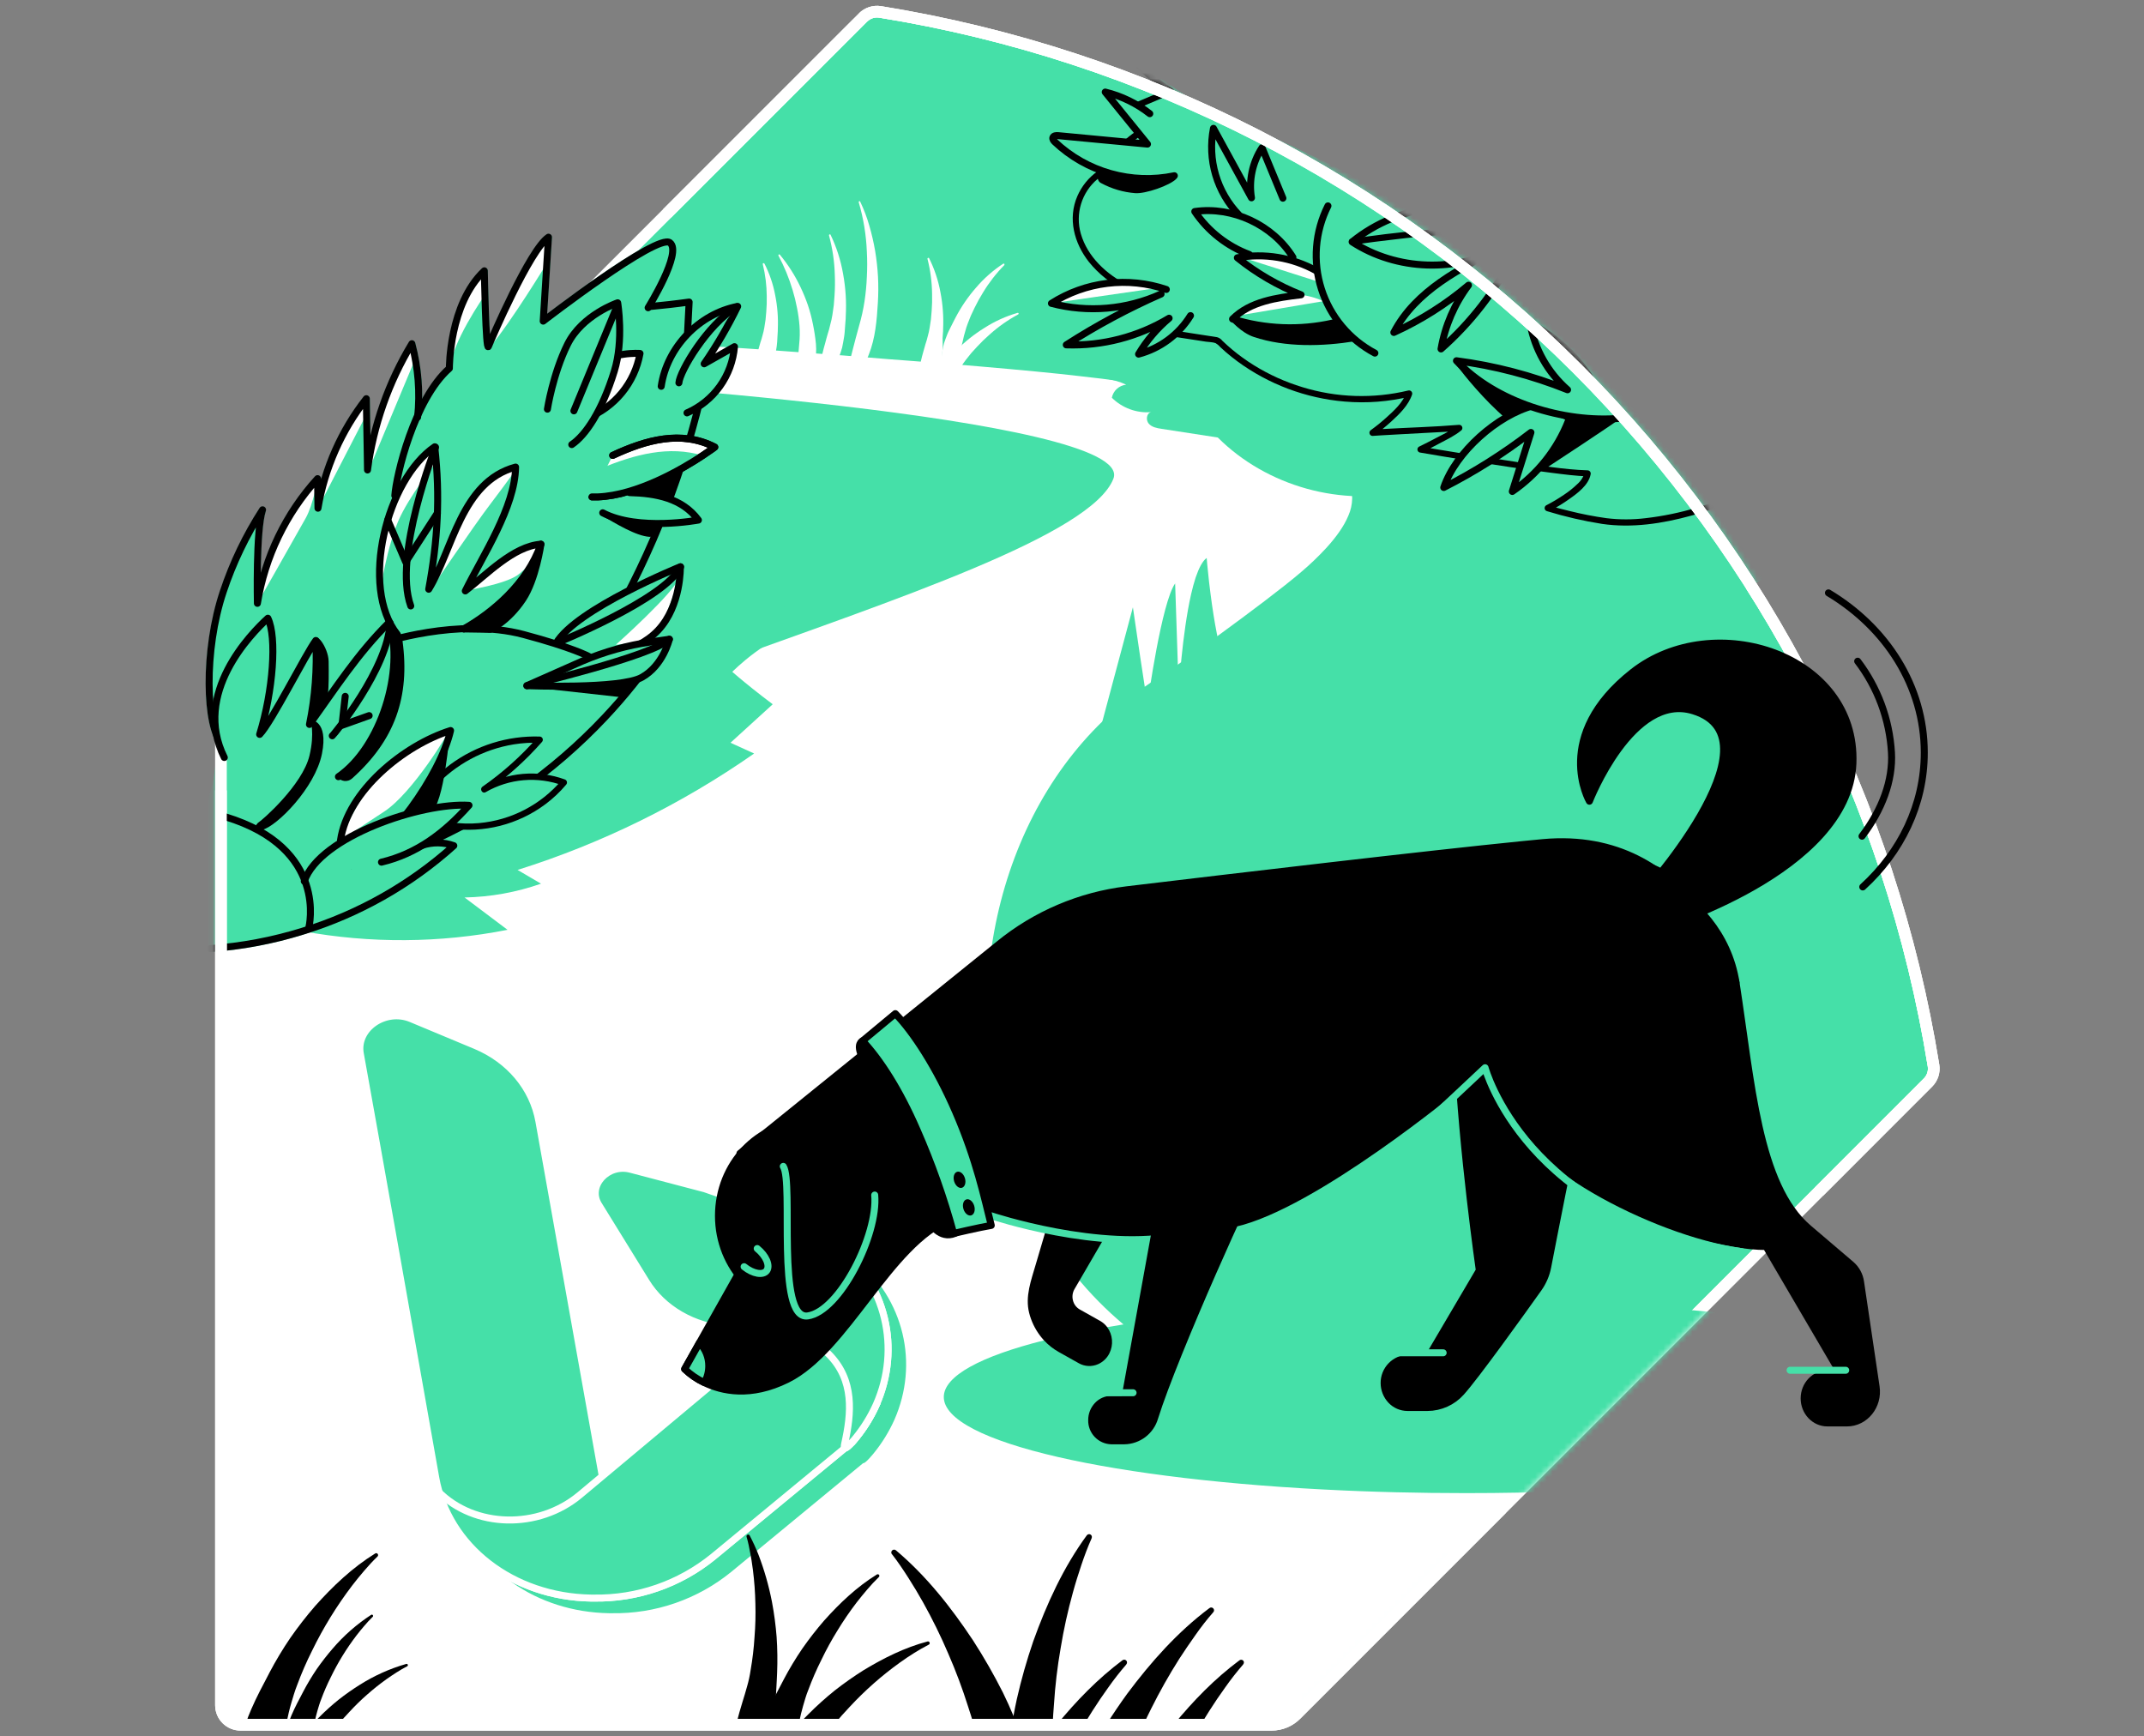 <svg width="368" height="298" viewBox="0 0 368 298" fill="none" xmlns="http://www.w3.org/2000/svg">
<rect x="0" y="0" width="368" height="298" fill="#808080" stroke="none"/>
<path d="M148.14 2.994L39.66 111.474C38.551 112.581 37.928 114.083 37.927 115.65V292.647C37.927 293.087 38.013 293.523 38.181 293.93C38.35 294.338 38.597 294.707 38.908 295.019C39.22 295.33 39.59 295.577 39.996 295.746C40.404 295.914 40.84 296 41.28 296H218.266C219.044 296 219.814 295.847 220.533 295.549C221.251 295.251 221.904 294.814 222.453 294.263L330.922 185.787C331.3 185.411 331.584 184.95 331.749 184.443C331.914 183.935 331.956 183.396 331.872 182.869C324.553 137.554 303.146 95.695 270.69 63.235C238.233 30.775 196.376 9.364 151.061 2.041C150.534 1.958 149.994 2.002 149.486 2.167C148.978 2.333 148.517 2.616 148.14 2.994Z" fill="#45E0A8" stroke="white" stroke-width="2" stroke-miterlimit="10"/>
<mask id="mask0" style="mask-type:alpha" maskUnits="userSpaceOnUse" x="28" y="1" width="305" height="296">
<path d="M148.14 2.994L90.5 32.5L37.927 84C36.819 85.107 30.001 113.433 30 115L37.927 129.5V292.647C37.927 293.087 38.013 293.523 38.181 293.93C38.35 294.338 38.597 294.707 38.908 295.019C39.22 295.33 39.59 295.577 39.996 295.746C40.404 295.914 40.84 296 41.28 296H218.266C219.044 296 219.814 295.847 220.533 295.549C221.251 295.251 221.904 294.814 222.453 294.263L330.922 185.787C331.3 185.411 331.584 184.95 331.749 184.443C331.914 183.935 331.956 183.396 331.872 182.869C324.553 137.554 303.146 95.695 270.69 63.235C238.233 30.775 196.376 9.364 151.061 2.041C150.534 1.958 149.994 2.002 149.486 2.167C148.978 2.333 148.517 2.616 148.14 2.994Z" fill="#FFB16E"/>
<path d="M37.927 84C36.819 85.107 30.001 113.433 30 115L37.927 129.5M37.927 84L37.927 129.5M37.927 84L90.5 32.5L148.14 2.994C148.517 2.616 148.978 2.333 149.486 2.167C149.994 2.002 150.534 1.958 151.061 2.041C196.376 9.364 238.233 30.775 270.69 63.235C303.146 95.695 324.553 137.554 331.872 182.869C331.956 183.396 331.914 183.935 331.749 184.443C331.584 184.95 331.3 185.411 330.922 185.787L222.453 294.263C221.904 294.814 221.251 295.251 220.533 295.549C219.814 295.847 219.044 296 218.266 296H41.28C40.84 296 40.404 295.914 39.996 295.746C39.59 295.577 39.22 295.33 38.908 295.019C38.597 294.707 38.35 294.338 38.181 293.93C38.013 293.523 37.927 293.087 37.927 292.647V129.5" stroke="white" stroke-width="2" stroke-miterlimit="10"/>
</mask>
<g mask="url(#mask0)">
<path d="M261.082 255.802L254.071 262.827L222.634 294.26C222.086 294.811 221.434 295.248 220.716 295.546C219.998 295.844 219.228 295.997 218.451 295.996H41.715C40.827 295.996 39.975 295.644 39.347 295.015C38.719 294.387 38.366 293.535 38.366 292.647V147.315C57.898 138.488 76.226 131.43 100.521 122.302C104.769 120.707 109.221 119.04 113.857 117.307C116.58 116.288 119.32 115.288 122.054 114.298C153.523 102.93 187.359 91.823 191.107 82.151C195.244 71.475 95.504 65.247 93.162 65.193C94.949 65.193 91.241 60.6 91.241 60.6L91.603 60.237L93.778 58.062C98.701 58.233 104.211 58.461 110.178 58.758C116.928 59.099 124.265 59.527 132.019 60.071C133.375 60.165 134.744 60.265 136.126 60.372L136.746 60.415L140.302 60.68L144.848 61.013L152.453 61.637L155.477 61.865L158.529 62.101C159.74 62.195 160.914 62.286 162.056 62.38C170.394 63.051 176.839 63.645 181.885 64.167C183.042 64.283 184.129 64.403 185.148 64.53C196.98 65.838 199.51 66.657 201.747 67.114C218.741 70.58 232.092 74.615 232.092 85.548C232.072 86.569 231.848 87.576 231.432 88.509C230.682 90.322 229.337 92.181 227.673 94.012C226.312 95.49 224.859 96.881 223.323 98.177C217.037 103.561 200.079 115.578 199.67 115.813C175.483 130.15 165.424 160.938 170.764 188.575C172.797 199.124 177.086 209.216 183.683 217.764C186.098 220.893 188.809 223.782 191.778 226.392C194.508 228.788 197.375 231.137 200.391 233.403C201.817 234.471 203.267 235.52 204.741 236.549C207.05 238.144 209.432 239.685 211.89 241.142C212.412 241.458 212.937 241.762 213.467 242.067C214.638 242.741 215.819 243.397 217.023 244.028C218.903 245.028 220.823 245.977 222.783 246.873C234.264 252.122 247.056 255.545 261.082 255.802Z" fill="white"/>
<path d="M146.722 215.948C143.38 213.186 124.055 206.621 124.055 206.621L111.334 203.282C107.379 202.242 103.852 206.131 105.842 209.354L115.594 218.819C118.469 223.514 125.835 219.428 131.856 219.907C134.187 220.077 133.005 231.213 135.387 231.579L132.269 234.139L96.472 259.151L87.166 202.746C86.14 197.011 90.527 184.479 84.723 182.054L73.652 177.428C69.233 175.616 64.147 179.096 64.952 183.457C68.037 200.516 74.065 234.57 77.893 256.193C78.034 256.986 78.216 257.77 78.441 258.542L78.328 258.597L78.51 258.771C81.656 269.283 92.1 276.657 104.545 276.86C104.697 276.86 104.864 276.86 105.034 276.86C112.48 276.985 119.73 274.474 125.505 269.773L148.147 251.107C148.343 251.158 148.767 250.778 149.365 250.118C149.383 250.118 149.365 250.096 149.394 250.078C149.568 249.897 149.738 249.679 149.941 249.444C151.385 247.676 152.59 245.726 153.523 243.643C157.739 234.044 155.237 222.999 146.722 215.948Z" fill="#45E0A8"/>
<path d="M150.42 241.033C149.488 243.117 148.284 245.067 146.838 246.833C146.635 247.073 146.476 247.287 146.291 247.468C146.291 247.49 146.291 247.504 146.262 247.508L145.044 248.501L122.402 267.177C116.627 271.876 109.378 274.384 101.935 274.261C101.764 274.261 101.598 274.261 101.445 274.261C88.004 274.043 76.893 265.459 74.79 253.598C70.962 231.963 64.937 197.921 61.849 180.857C61.051 176.507 66.141 172.998 70.549 174.833L81.62 179.451C87.42 181.872 91.473 186.701 92.495 192.429L103.294 252.862L132.269 228.966L136.144 225.772L150.42 241.033Z" fill="#45E0A8" stroke="white" stroke-width="1.2" stroke-miterlimit="10"/>
<path d="M150.42 241.033C149.488 243.117 148.284 245.067 146.838 246.833C146.635 247.073 146.476 247.287 146.291 247.468C146.291 247.49 146.291 247.504 146.262 247.508C145.664 248.171 145.239 248.548 145.044 248.501C144.91 248.501 144.87 248.262 144.975 247.805C146.138 242.588 146.719 236.872 142.216 232.366C140.585 230.727 136.645 229.665 132.28 228.965C129.895 228.603 127.397 228.327 125.066 228.153C119.041 227.686 113.767 224.644 110.892 219.95L102.747 206.751C100.756 203.525 104.284 199.635 108.242 200.676L120.959 204.018C120.959 204.018 140.284 210.579 143.626 213.345C152.142 220.392 154.647 231.441 150.42 241.033Z" fill="#45E0A8" stroke="white" stroke-width="1.2" stroke-miterlimit="10"/>
<path d="M129.797 231.249L99.535 256.556C92.412 262.515 81.457 262.262 75.225 255.99" stroke="white" stroke-width="1.2" stroke-miterlimit="10"/>
<path d="M150.42 241.033C149.488 243.117 148.284 245.067 146.838 246.833C146.635 247.073 146.476 247.287 146.291 247.468C146.291 247.49 146.291 247.504 146.262 247.508L145.044 248.501L122.402 267.177C116.627 271.876 109.378 274.384 101.935 274.261C101.764 274.261 101.598 274.261 101.445 274.261C88.004 274.043 76.893 265.459 74.79 253.598C70.962 231.963 64.937 197.921 61.849 180.857C61.051 176.507 66.141 172.998 70.549 174.833L81.62 179.451C87.42 181.872 91.473 186.701 92.495 192.429L103.294 252.862L132.269 228.966L136.144 225.772L150.42 241.033Z" fill="#45E0A8" stroke="white" stroke-width="1.2" stroke-miterlimit="10"/>
<path d="M150.42 241.033C149.488 243.117 148.284 245.067 146.838 246.833C146.635 247.073 146.476 247.287 146.291 247.468C146.291 247.49 146.291 247.504 146.262 247.508C145.664 248.171 145.239 248.548 145.044 248.501C144.91 248.501 144.87 248.262 144.975 247.805C146.138 242.588 146.719 236.872 142.216 232.366C140.585 230.727 136.645 229.665 132.28 228.965C129.895 228.603 127.397 228.327 125.066 228.153C119.041 227.686 113.767 224.644 110.892 219.95L102.747 206.751C100.756 203.525 104.284 199.635 108.242 200.676L120.959 204.018C120.959 204.018 140.284 210.579 143.626 213.345C152.142 220.392 154.647 231.441 150.42 241.033Z" fill="#45E0A8" stroke="white" stroke-width="1.2" stroke-miterlimit="10"/>
<path d="M129.797 231.249L99.535 256.556C92.412 262.515 81.457 262.262 75.225 255.99" stroke="white" stroke-width="1.2" stroke-miterlimit="10"/>
<path d="M292.42 76.623C295.683 81.253 298.742 85.978 301.599 90.797C302.904 93.001 304.173 95.216 305.391 97.459C297.571 103.325 286.486 106.225 279.124 106.352C274.208 106.45 265.638 103.919 265.638 103.919C265.638 103.919 272.04 100.707 272.526 97.916C266.407 97.724 243.823 93.827 243.823 93.827C243.823 93.827 249.362 91.076 250.5 90.104C249.336 90.202 235.869 90.876 235.561 90.96C235.561 90.96 240.948 87.135 241.887 84.203C230.356 87.074 217.429 83.478 209.026 75.086C205.809 74.578 202.594 74.083 199.38 73.599C198.578 73.48 197.705 73.317 197.172 72.704C196.639 72.091 196.788 70.891 197.585 70.736C196.349 70.832 195.106 70.66 193.942 70.233C192.778 69.805 191.72 69.132 190.839 68.26C190.955 67.673 191.256 67.14 191.698 66.737C192.14 66.335 192.699 66.084 193.293 66.023C188.838 63.848 183.288 65.693 182.94 60.741C182.715 57.559 186.119 48.275 188.671 46.517C190.074 45.496 191.811 45.045 193.532 45.255C192.989 44.378 192.445 43.493 191.905 42.612C193.255 41.101 194.848 39.826 196.617 38.839C195.017 38.308 193.676 37.192 192.865 35.714L200.953 32.292C195.409 28.789 191.09 23.65 188.595 17.585C191.987 17.322 195.343 16.708 198.607 15.751C215.104 21.43 230.947 28.854 245.867 37.896C247.934 39.147 249.996 40.434 252.03 41.757L253.618 42.794C260.22 47.144 266.649 51.831 272.903 56.855C274.776 58.366 276.636 59.909 278.482 61.484C281.244 63.862 283.974 66.309 286.671 68.825L292.42 76.623Z" fill="#45E0A8"/>
<path d="M133.85 43.703C135.261 45.402 136.454 47.272 137.398 49.268C137.88 50.275 138.304 51.309 138.667 52.364C139.025 53.431 139.313 54.521 139.53 55.626C139.764 56.746 139.937 57.877 140.048 59.016C140.148 60.17 140.071 61.332 139.82 62.463C139.693 63.028 139.533 63.585 139.341 64.131C139.147 64.674 138.916 65.203 138.649 65.715C138.132 66.747 137.449 67.688 136.626 68.499C136.597 68.527 136.558 68.543 136.518 68.543C136.477 68.543 136.438 68.527 136.409 68.499C136.393 68.483 136.381 68.465 136.374 68.444C136.366 68.423 136.363 68.401 136.365 68.379V68.379C136.55 66.092 136.855 64.084 136.949 62.05C137.021 61.042 137.076 60.042 137.177 59.03C137.286 58.008 137.304 56.978 137.232 55.953C137.155 54.915 137.012 53.883 136.804 52.864C136.61 51.829 136.358 50.805 136.05 49.797C135.441 47.745 134.625 45.761 133.614 43.874C133.597 43.84 133.593 43.8 133.604 43.763C133.614 43.726 133.639 43.694 133.672 43.675C133.7 43.659 133.734 43.653 133.766 43.658C133.798 43.663 133.828 43.679 133.85 43.703V43.703Z" fill="white"/>
<path d="M142.539 40.249C143.58 42.396 144.312 44.679 144.714 47.032C145.15 49.402 145.302 51.817 145.167 54.224C145.168 54.528 145.152 54.831 145.12 55.133L145.051 56.04C145.004 56.645 144.982 57.258 144.877 57.852C144.772 58.447 144.681 59.056 144.543 59.665C144.38 60.252 144.185 60.831 143.96 61.398C143.517 62.537 142.963 63.629 142.307 64.66C142.155 64.924 141.985 65.176 141.796 65.414C141.607 65.657 141.433 65.896 141.223 66.139C140.835 66.614 140.42 67.065 139.98 67.491C139.966 67.506 139.949 67.517 139.931 67.525C139.912 67.533 139.893 67.537 139.873 67.537C139.853 67.537 139.833 67.533 139.815 67.525C139.796 67.517 139.78 67.506 139.766 67.491C139.75 67.476 139.738 67.457 139.731 67.436C139.724 67.415 139.722 67.393 139.726 67.372V67.372C139.791 66.745 139.914 66.161 140.03 65.581C140.092 65.291 140.161 65.008 140.233 64.725L140.338 64.308L140.422 63.877C140.643 62.739 140.984 61.666 141.194 60.556C141.314 60.009 141.477 59.469 141.622 58.936C141.767 58.403 141.904 57.849 142.068 57.316C142.244 56.781 142.393 56.238 142.513 55.688C142.667 55.144 142.788 54.59 142.876 54.031L143.115 52.353L143.246 50.657C143.32 49.517 143.335 48.375 143.289 47.234C143.232 44.927 142.897 42.636 142.292 40.408V40.408C142.282 40.371 142.287 40.332 142.306 40.299C142.325 40.265 142.357 40.241 142.394 40.231C142.418 40.221 142.443 40.218 142.469 40.221C142.494 40.224 142.518 40.234 142.539 40.249V40.249Z" fill="white"/>
<path d="M147.643 34.601C148.284 35.933 148.809 37.318 149.213 38.741C149.626 40.165 149.96 41.611 150.213 43.073C150.456 44.538 150.619 46.016 150.702 47.499C150.777 48.993 150.769 50.49 150.677 51.983C150.499 54.967 150.246 58.033 149.126 60.85C148.846 61.553 148.571 62.253 148.23 62.927C147.58 64.284 146.804 65.577 145.91 66.788C145.459 67.39 144.975 67.967 144.46 68.517C144.432 68.545 144.393 68.561 144.353 68.561C144.313 68.561 144.275 68.545 144.246 68.517C144.229 68.5 144.216 68.478 144.208 68.455C144.201 68.432 144.199 68.407 144.203 68.383V68.383C144.341 67.629 144.565 66.933 144.728 66.208C144.892 65.483 145.12 64.805 145.287 64.102C145.377 63.739 145.472 63.409 145.573 63.065L145.838 62.028C146.033 61.343 146.2 60.654 146.374 59.973C146.708 58.599 147.099 57.25 147.462 55.887C147.861 54.528 148.169 53.144 148.382 51.744C148.598 50.338 148.733 48.92 148.788 47.499C148.865 46.072 148.865 44.641 148.788 43.214C148.676 40.329 148.206 37.468 147.389 34.699V34.699C147.382 34.665 147.387 34.629 147.404 34.598C147.42 34.567 147.447 34.543 147.479 34.53C147.512 34.517 147.548 34.516 147.581 34.527C147.614 34.538 147.643 34.56 147.661 34.59L147.643 34.601Z" fill="white"/>
<path d="M131.203 45.226C132.08 46.94 132.704 48.771 133.056 50.664C133.441 52.572 133.592 54.52 133.505 56.464C133.505 56.71 133.505 56.953 133.48 57.189L133.436 57.914C133.407 58.403 133.4 58.9 133.324 59.386C133.248 59.871 133.183 60.364 133.07 60.836C132.938 61.311 132.775 61.777 132.584 62.231C132.214 63.145 131.742 64.015 131.178 64.823C131.046 65.032 130.898 65.231 130.736 65.418C130.573 65.61 130.409 65.78 130.239 65.98C129.903 66.352 129.539 66.698 129.152 67.016C129.135 67.029 129.117 67.039 129.097 67.045C129.077 67.051 129.056 67.052 129.036 67.05C129.015 67.048 128.995 67.041 128.977 67.031C128.959 67.021 128.943 67.007 128.93 66.991C128.909 66.962 128.898 66.926 128.898 66.89V66.89C128.92 66.395 128.969 65.903 129.046 65.414C129.112 64.936 129.239 64.497 129.293 64.029C129.427 63.109 129.674 62.249 129.822 61.369C129.909 60.93 130.032 60.506 130.145 60.082C130.257 59.658 130.377 59.23 130.507 58.806C130.657 58.385 130.785 57.956 130.892 57.522C131.017 57.092 131.117 56.655 131.192 56.214L131.399 54.883L131.522 53.538C131.599 52.634 131.627 51.727 131.606 50.82C131.595 48.978 131.367 47.145 130.928 45.357V45.357C130.921 45.339 130.918 45.32 130.919 45.301C130.919 45.282 130.924 45.263 130.932 45.246C130.94 45.228 130.951 45.213 130.965 45.2C130.979 45.187 130.995 45.177 131.013 45.17C131.031 45.163 131.05 45.16 131.069 45.161C131.088 45.162 131.107 45.166 131.124 45.174C131.141 45.182 131.157 45.193 131.17 45.207C131.183 45.221 131.193 45.237 131.2 45.255L131.203 45.226Z" fill="white"/>
<path d="M159.457 44.284C160.391 46.144 161.052 48.129 161.422 50.178C161.825 52.244 161.977 54.351 161.875 56.453C161.875 56.718 161.875 56.982 161.839 57.247L161.788 58.041C161.77 58.574 161.86 59.471 161.788 60C161.708 60.526 161.777 61.347 161.654 61.865C161.512 62.379 162.042 63.507 161.839 64C161.445 64.991 159.959 64.657 159.363 65.541C159.223 65.77 159.067 65.988 158.895 66.194C158.725 66.4 158.551 66.607 158.373 66.806C158.016 67.212 157.635 67.596 157.231 67.955C157.2 67.981 157.159 67.994 157.119 67.991C157.078 67.987 157.04 67.968 157.014 67.937C157 67.923 156.99 67.905 156.984 67.887C156.978 67.868 156.976 67.848 156.977 67.828C157.016 67.296 157.083 66.766 157.18 66.241C157.228 65.987 157.275 65.737 157.333 65.49L157.416 65.128L157.478 64.765C157.641 63.768 157.92 62.837 158.09 61.865C158.188 61.39 158.326 60.926 158.453 60.462C158.58 59.998 158.703 59.531 158.848 59.067C159.007 58.606 159.143 58.138 159.254 57.664C159.388 57.194 159.493 56.718 159.569 56.236L159.79 54.785L159.914 53.335C159.989 52.35 160.012 51.361 159.983 50.374C159.955 48.37 159.691 46.377 159.196 44.436C159.191 44.417 159.19 44.398 159.193 44.379C159.195 44.36 159.202 44.342 159.211 44.325C159.221 44.309 159.234 44.294 159.25 44.283C159.265 44.271 159.282 44.263 159.301 44.258C159.327 44.246 159.355 44.243 159.383 44.247C159.411 44.252 159.436 44.264 159.457 44.284Z" fill="white"/>
<path d="M172.377 45.505C170.971 46.932 169.74 48.52 168.708 50.236C168.186 51.076 167.708 51.942 167.276 52.831L166.646 54.162L166.105 55.525C165.93 55.981 165.781 56.447 165.659 56.921C165.513 57.386 165.392 57.859 165.297 58.338C165.188 58.809 165.079 59.281 164.934 59.741C164.789 60.201 164.695 60.672 164.539 61.133C164.206 62.05 163.974 62.996 163.615 63.939L163.481 64.301L163.365 64.664C163.289 64.903 163.205 65.146 163.118 65.389C162.939 65.891 162.731 66.382 162.495 66.861C162.486 66.879 162.473 66.896 162.458 66.91C162.442 66.923 162.424 66.934 162.405 66.94C162.385 66.947 162.364 66.949 162.343 66.947C162.323 66.945 162.303 66.939 162.285 66.929C162.249 66.911 162.222 66.88 162.208 66.842C162.039 66.33 161.904 65.807 161.802 65.276C161.749 65.015 161.702 64.751 161.661 64.482C161.616 64.22 159.68 65.526 161.265 65.276C161.196 64.211 161.56 61.554 161.715 60.498C161.788 59.971 161.892 59.448 162.027 58.932C162.187 58.421 162.39 57.921 162.575 57.428C162.759 56.935 163.028 56.46 163.263 55.978L163.626 55.253C163.735 55.01 163.865 54.782 163.988 54.55C164.959 52.682 166.15 50.938 167.537 49.355C168.888 47.771 170.459 46.389 172.203 45.252C172.233 45.235 172.268 45.229 172.302 45.236C172.336 45.242 172.366 45.261 172.388 45.288C172.409 45.315 172.42 45.349 172.419 45.383C172.417 45.418 172.404 45.451 172.38 45.476L172.377 45.505Z" fill="white"/>
<path d="M174.737 53.973C172.974 54.927 171.331 56.087 169.843 57.428C169.099 58.077 168.389 58.766 167.718 59.491L166.725 60.578L165.808 61.724C165.507 62.108 165.228 62.51 164.974 62.927C164.702 63.331 164.45 63.748 164.22 64.178C163.981 64.598 163.738 65.019 163.466 65.414C163.194 65.809 162.962 66.237 162.68 66.632C162.089 67.408 161.592 68.245 160.972 69.043L160.74 69.344L160.526 69.655C160.385 69.862 160.233 70.069 160.08 70.275C159.76 70.702 159.417 71.112 159.055 71.504V71.504C159.033 71.525 159.006 71.539 158.977 71.545C158.948 71.551 158.918 71.549 158.89 71.538C158.862 71.528 158.838 71.509 158.82 71.485C158.802 71.461 158.792 71.432 158.79 71.403C158.777 70.863 158.799 70.323 158.855 69.786C158.884 69.518 158.917 69.249 158.953 68.985C158.987 68.72 159.041 68.459 159.113 68.202C159.359 67.163 159.714 66.153 160.171 65.189C160.396 64.706 160.649 64.236 160.929 63.783C161.23 63.34 161.559 62.92 161.893 62.503C162.227 62.086 162.618 61.709 162.981 61.325L163.528 60.749C163.702 60.549 163.89 60.364 164.086 60.183C165.559 58.679 167.21 57.359 169.002 56.254C170.754 55.131 172.66 54.269 174.66 53.694C174.697 53.684 174.737 53.689 174.77 53.708C174.804 53.727 174.828 53.759 174.838 53.796C174.846 53.828 174.843 53.861 174.83 53.892C174.817 53.922 174.794 53.947 174.766 53.962L174.737 53.973Z" fill="white"/>
<path d="M133.386 287.057C133.364 287.459 133.346 287.862 133.331 288.268C133.295 289.102 133.255 289.939 133.197 290.776C133.139 291.614 133.074 292.408 132.972 293.22C132.862 294.154 132.698 295.081 132.479 295.996H127.992C127.453 296.003 126.92 295.879 126.44 295.634C126.741 294.441 127.082 293.267 127.441 292.085C127.738 291.19 127.984 290.272 128.245 289.373C128.506 288.474 128.706 287.539 128.84 286.607C129.168 284.736 129.391 282.848 129.507 280.952C129.662 279.047 129.711 277.135 129.655 275.225C129.616 273.296 129.476 271.371 129.235 269.457C129.162 268.899 129.083 268.341 128.996 267.783C128.93 267.384 128.862 266.981 128.782 266.579C128.608 265.626 128.419 264.665 128.14 263.741C128.128 263.704 128.124 263.664 128.128 263.625C128.131 263.587 128.143 263.549 128.162 263.515C128.181 263.481 128.207 263.451 128.238 263.428C128.27 263.404 128.305 263.387 128.343 263.378C128.406 263.359 128.473 263.362 128.533 263.387C128.593 263.412 128.643 263.458 128.673 263.516C129.235 264.588 129.74 265.689 130.185 266.815C131.191 269.443 131.966 272.154 132.501 274.917C132.878 276.912 133.145 278.927 133.302 280.952C133.44 282.984 133.468 285.022 133.386 287.057V287.057Z" fill="black"/>
<path d="M150.837 270.665C150.144 271.332 149.481 272.057 148.85 272.792C148.219 273.528 147.603 274.286 147.009 275.051C145.838 276.584 144.749 278.178 143.746 279.825C142.738 281.449 141.818 283.126 140.991 284.849C140.139 286.543 139.383 288.284 138.725 290.062C138.363 290.936 138.116 291.853 137.848 292.756C137.58 293.658 137.373 294.568 137.181 295.496C137.148 295.641 137.112 295.783 137.08 295.924C137.072 295.945 137.066 295.967 137.061 295.989H130.946C131.187 295.213 131.473 294.452 131.801 293.709C132.229 292.708 132.708 291.737 133.197 290.769C133.628 289.928 134.074 289.091 134.509 288.261L134.549 288.181C135.502 286.376 136.557 284.626 137.707 282.939C138.868 281.274 140.115 279.671 141.444 278.136C144.137 275.12 147.074 272.336 150.507 270.215C150.539 270.195 150.574 270.181 150.611 270.175C150.648 270.169 150.686 270.17 150.723 270.178C150.76 270.187 150.794 270.202 150.825 270.224C150.856 270.246 150.882 270.274 150.902 270.306C150.933 270.364 150.944 270.431 150.932 270.496C150.92 270.562 150.886 270.621 150.837 270.665V270.665Z" fill="black"/>
<path d="M159.424 282.25C158.569 282.685 157.721 283.185 156.887 283.7C156.053 284.215 155.256 284.762 154.469 285.32C151.347 287.564 148.457 290.115 145.841 292.933C144.902 293.919 144 294.938 143.144 295.989H136.982L137.043 295.924L138.707 294.238C140.147 292.788 141.665 291.42 143.257 290.138C144.854 288.885 146.515 287.717 148.234 286.636C151.692 284.541 155.314 282.743 159.203 281.71C159.24 281.698 159.279 281.695 159.318 281.699C159.357 281.703 159.394 281.715 159.428 281.734C159.462 281.753 159.492 281.778 159.515 281.809C159.539 281.84 159.556 281.875 159.566 281.913C159.586 281.977 159.583 282.046 159.557 282.107C159.531 282.169 159.484 282.22 159.424 282.25V282.25Z" fill="black"/>
<path d="M63.969 277.483C63.459 277.977 62.975 278.498 62.52 279.042C62.056 279.575 61.606 280.129 61.175 280.691C59.472 282.925 57.997 285.323 56.774 287.851C56.151 289.089 55.598 290.361 55.117 291.661C54.86 292.302 54.675 292.969 54.475 293.629C54.276 294.289 54.153 294.865 54.022 295.492C54.022 295.543 53.997 295.587 53.99 295.634C53.964 295.739 53.935 295.844 53.914 295.946C53.915 295.961 53.915 295.977 53.914 295.993H49.429C49.608 295.427 49.816 294.872 50.053 294.329C50.64 292.958 51.351 291.646 52.036 290.341C52.043 290.321 52.053 290.301 52.065 290.283C52.76 288.961 53.528 287.68 54.367 286.444C55.216 285.229 56.127 284.058 57.096 282.935C59.012 280.694 61.24 278.741 63.712 277.135C63.735 277.119 63.761 277.109 63.788 277.103C63.815 277.098 63.843 277.099 63.87 277.105C63.897 277.111 63.922 277.123 63.944 277.139C63.966 277.156 63.985 277.176 63.998 277.2C64.031 277.242 64.046 277.295 64.04 277.348C64.035 277.4 64.01 277.449 63.969 277.483V277.483Z" fill="black"/>
<path d="M64.796 267.127C64.006 267.884 63.248 268.711 62.527 269.552C61.805 270.393 61.109 271.248 60.435 272.126C57.786 275.612 55.486 279.351 53.569 283.287C52.598 285.218 51.736 287.201 50.988 289.229C50.589 290.229 50.296 291.273 49.991 292.299C49.687 293.325 49.444 294.376 49.23 295.424C49.194 295.587 49.147 295.75 49.11 295.913C49.11 295.935 49.11 295.96 49.11 295.986H42.132C42.404 295.1 42.73 294.232 43.107 293.386C44.024 291.255 45.126 289.207 46.192 287.177C46.192 287.148 46.225 287.115 46.236 287.086C47.319 285.028 48.517 283.032 49.824 281.108C51.148 279.209 52.569 277.381 54.084 275.631C57.154 272.194 60.5 269.023 64.397 266.608C64.433 266.584 64.473 266.568 64.516 266.56C64.558 266.553 64.602 266.554 64.644 266.563C64.686 266.573 64.725 266.59 64.76 266.616C64.795 266.641 64.825 266.673 64.847 266.71C64.888 266.774 64.906 266.851 64.896 266.927C64.887 267.003 64.852 267.074 64.796 267.127V267.127Z" fill="black"/>
<path d="M69.918 285.951C69.291 286.27 68.671 286.636 68.073 287.017C67.475 287.398 66.884 287.793 66.308 288.203C65.161 289.024 64.058 289.903 63.002 290.838C61.951 291.759 60.95 292.736 60.004 293.763C59.315 294.488 58.655 295.213 58.032 295.996H53.515L53.558 295.949L54.008 295.496L54.776 294.717C55.827 293.655 56.937 292.654 58.1 291.719C59.262 290.803 60.472 289.95 61.726 289.163C64.211 287.584 66.91 286.371 69.741 285.56C69.794 285.545 69.852 285.553 69.9 285.581C69.948 285.609 69.984 285.655 69.998 285.708C70.014 285.752 70.016 285.8 70.001 285.844C69.987 285.888 69.957 285.926 69.918 285.951V285.951Z" fill="black"/>
<path d="M174.592 296H167.142C166.838 294.963 166.511 293.934 166.174 292.908C165.202 289.819 164.066 286.784 162.77 283.816C161.488 280.81 160.047 277.875 158.453 275.022C157.648 273.59 156.807 272.176 155.915 270.788C155.024 269.399 154.103 268.018 153.102 266.735H153.084C153.01 266.641 152.972 266.522 152.98 266.402C152.988 266.282 153.04 266.169 153.126 266.085C153.212 266.001 153.326 265.952 153.447 265.948C153.567 265.943 153.684 265.983 153.777 266.061C158.993 270.454 163.249 275.848 167.026 281.543C168.889 284.431 170.597 287.415 172.145 290.483C172.786 291.799 173.399 293.136 173.957 294.488C174.175 294.992 174.381 295.496 174.592 296Z" fill="black"/>
<path d="M187.37 263.969V263.998C186.707 265.481 186.123 267.047 185.601 268.605C185.079 270.164 184.582 271.737 184.151 273.318C183.276 276.468 182.573 279.662 182.045 282.888C181.488 286.079 181.107 289.298 180.903 292.531C180.805 293.684 180.732 294.844 180.678 296H173.693C173.776 295.496 173.859 294.992 173.954 294.488C174.131 293.52 174.316 292.549 174.534 291.588C175.293 288.236 176.234 284.928 177.35 281.677C179.667 275.228 182.52 268.99 186.543 263.49C186.62 263.388 186.734 263.319 186.861 263.299C186.988 263.28 187.117 263.31 187.221 263.385C187.309 263.451 187.372 263.545 187.399 263.651C187.426 263.757 187.416 263.869 187.37 263.969V263.969Z" fill="black"/>
<path d="M208.221 276.726C207.134 277.955 206.133 279.263 205.18 280.619C204.226 281.975 203.295 283.316 202.41 284.694C200.657 287.455 199.049 290.306 197.592 293.234C197.136 294.14 196.695 295.056 196.269 295.982H189.886C191.024 294.179 192.215 292.419 193.46 290.7C197.556 285.216 202.106 280.09 207.565 276.001C207.661 275.914 207.788 275.868 207.917 275.875C208.047 275.881 208.169 275.939 208.256 276.035C208.343 276.131 208.388 276.258 208.381 276.388C208.375 276.517 208.317 276.639 208.221 276.726V276.726Z" fill="black"/>
<path d="M213.38 285.632V285.654C212.298 286.899 211.28 288.199 210.331 289.547C209.367 290.874 208.446 292.244 207.569 293.622C207.068 294.412 206.583 295.202 206.119 296H201.446C204.806 291.896 208.493 288.101 212.745 284.94C212.849 284.863 212.978 284.83 213.106 284.849C213.234 284.867 213.349 284.935 213.427 285.038C213.487 285.128 213.515 285.235 213.506 285.343C213.498 285.451 213.453 285.553 213.38 285.632V285.632Z" fill="black"/>
<path d="M193.322 285.632V285.654C192.24 286.9 191.222 288.2 190.27 289.547C189.309 290.874 188.389 292.244 187.508 293.622C187.011 294.412 186.522 295.203 186.058 296H181.389C184.745 291.896 188.436 288.101 192.67 284.925C192.773 284.849 192.903 284.816 193.031 284.834C193.158 284.853 193.273 284.921 193.351 285.023C193.417 285.113 193.449 285.222 193.444 285.333C193.439 285.444 193.396 285.549 193.322 285.632Z" fill="black"/>
<path d="M207.116 95.759C207.116 95.759 207.25 97.459 207.529 99.906C207.609 100.559 207.692 101.269 207.79 102.012C207.935 103.151 208.109 104.376 208.305 105.612C208.964 109.727 209.903 114.011 211.139 116.009L195.671 121.736C194.983 121.99 192.235 129.867 191.916 129.012L189.117 124.162L194.453 104.224C194.453 104.224 196.933 121.327 196.991 120.685C197.049 120.044 199.401 103.365 201.703 100.131L202.32 118.724C202.32 118.506 202.9 108.748 204.451 101.947C204.683 100.947 204.933 100.008 205.205 99.174C205.205 99.138 205.231 99.102 205.241 99.065C205.785 97.478 206.401 96.278 207.116 95.759Z" fill="#45E0A8"/>
<path d="M299.953 84.181C299.341 84.5 298.721 84.801 298.094 85.091C297.126 85.537 296.147 85.946 295.161 86.327C289.484 88.502 283.611 89.611 279.12 89.702C274.204 89.793 265.639 87.262 265.639 87.262C265.639 87.262 272.037 84.05 272.526 81.259C266.403 81.074 243.823 77.174 243.823 77.174C243.823 77.174 249.362 74.426 250.497 73.447C249.304 73.549 235.866 74.223 235.558 74.303C235.558 74.303 240.948 70.486 241.887 67.546C230.352 70.42 217.425 66.839 209.022 58.429L199.398 56.942C198.593 56.819 197.716 56.656 197.187 56.047C196.657 55.438 196.799 54.234 197.6 54.079C197.141 54.117 196.681 54.117 196.222 54.079C194.197 53.914 192.295 53.038 190.854 51.606C190.97 51.02 191.271 50.487 191.713 50.084C192.154 49.681 192.713 49.431 193.308 49.37C191.707 48.584 190.231 47.568 188.925 46.354C186.562 44.146 184.88 41.279 184.655 38.096C184.292 33.144 188.617 27.946 193.533 28.605C192.989 27.724 192.445 26.84 191.909 25.959C192.217 25.615 192.536 25.281 192.873 24.962C193.996 23.879 195.255 22.946 196.617 22.185C195.015 21.662 193.674 20.545 192.869 19.064L199.757 16.164L200.96 15.657C198.404 14.045 196.095 12.072 194.105 9.799V9.799" fill="#45E0A8"/>
<path d="M299.681 83.713C294.296 86.475 288.457 88.242 282.444 88.93C280.218 89.202 277.967 89.202 275.741 88.93C273.605 88.632 271.486 88.22 269.394 87.697C268.183 87.404 266.976 87.095 265.769 86.744L265.899 87.737C267.088 87.133 268.23 86.442 269.318 85.671C270.768 84.652 272.667 83.26 273.019 81.408C273.04 81.327 273.042 81.243 273.026 81.162C273.009 81.08 272.975 81.003 272.925 80.937C272.874 80.871 272.81 80.817 272.736 80.779C272.662 80.741 272.58 80.721 272.497 80.719C268.397 80.588 264.283 79.871 260.233 79.269C255.742 78.606 251.258 77.884 246.777 77.134L243.939 76.652L244.066 77.645C245.064 77.162 246.053 76.653 247.035 76.119C248.321 75.437 249.728 74.778 250.852 73.835C250.926 73.758 250.976 73.662 250.996 73.557C251.016 73.452 251.005 73.344 250.964 73.245C250.923 73.146 250.855 73.062 250.766 73.002C250.678 72.942 250.574 72.909 250.468 72.907C246.096 73.269 241.691 73.382 237.309 73.632C236.664 73.629 236.02 73.678 235.384 73.777L235.804 74.77C236.841 74.025 237.834 73.221 238.777 72.36C240.201 71.069 241.757 69.554 242.38 67.687C242.404 67.595 242.403 67.498 242.378 67.406C242.353 67.314 242.305 67.23 242.237 67.163C242.17 67.095 242.086 67.047 241.994 67.022C241.902 66.997 241.805 66.996 241.713 67.02C235.714 68.459 229.44 68.259 223.544 66.444C220.612 65.558 217.808 64.29 215.207 62.673C213.892 61.859 212.637 60.952 211.451 59.958C210.886 59.483 210.335 58.987 209.802 58.476C209.576 58.178 209.257 57.964 208.895 57.867C208.413 57.776 207.924 57.718 207.445 57.642L200.953 56.641C200.032 56.496 198.959 56.467 198.1 56.076C197.918 56.016 197.756 55.91 197.629 55.767C197.501 55.624 197.414 55.451 197.375 55.264C197.342 54.992 197.404 54.677 197.698 54.597C198.27 54.441 198.18 53.488 197.553 53.531C196.389 53.618 195.219 53.457 194.122 53.057C193.025 52.658 192.026 52.03 191.191 51.215L191.332 51.744C191.421 51.274 191.655 50.844 192.001 50.515C192.347 50.185 192.787 49.972 193.261 49.906C193.739 49.852 194.073 49.159 193.536 48.895C189.94 47.104 186.648 44.066 185.51 40.097C185.034 38.43 185.049 36.662 185.553 35.003C186.058 33.345 187.029 31.867 188.352 30.748C189.055 30.133 189.88 29.672 190.772 29.396C191.665 29.12 192.605 29.035 193.532 29.145C193.628 29.144 193.721 29.118 193.803 29.07C193.885 29.021 193.953 28.952 194 28.869C194.048 28.787 194.072 28.693 194.072 28.598C194.072 28.502 194.047 28.409 194 28.326L192.38 25.683L192.293 26.343C193.612 24.868 195.167 23.621 196.893 22.653C196.982 22.597 197.054 22.516 197.099 22.421C197.143 22.325 197.16 22.219 197.146 22.114C197.133 22.01 197.089 21.911 197.021 21.831C196.953 21.75 196.863 21.691 196.762 21.66C195.303 21.163 194.081 20.139 193.337 18.789L193.141 19.514C195.838 18.372 198.531 17.237 201.225 16.088C201.624 15.921 201.529 15.345 201.225 15.149C199.851 14.287 198.548 13.317 197.328 12.249C196.73 11.72 196.15 11.162 195.591 10.592C195.334 10.331 195.084 10.063 194.837 9.791C194.591 9.519 194.453 9.258 194.112 9.258C193.968 9.258 193.83 9.316 193.728 9.418C193.626 9.52 193.569 9.658 193.569 9.802C193.569 9.946 193.626 10.085 193.728 10.187C193.83 10.289 193.968 10.346 194.112 10.346V10.346L193.728 10.186C195.752 12.473 198.088 14.464 200.667 16.099V15.16C197.977 16.309 195.28 17.444 192.586 18.586C192.463 18.66 192.374 18.779 192.337 18.917C192.301 19.056 192.32 19.204 192.391 19.329C193.28 20.922 194.734 22.124 196.465 22.7L196.335 21.707C194.529 22.721 192.902 24.024 191.517 25.564C191.434 25.65 191.381 25.761 191.366 25.88C191.351 25.999 191.375 26.119 191.434 26.224L193.054 28.87L193.525 28.051C189.748 27.587 186.384 30.309 184.934 33.626C183.237 37.498 184.365 41.731 186.902 44.954C188.561 47.009 190.651 48.673 193.025 49.83L193.3 48.815C192.817 48.862 192.349 49.012 191.927 49.255C191.506 49.497 191.141 49.827 190.857 50.221C190.561 50.598 190.373 51.048 190.313 51.523C190.288 52.045 190.915 52.418 191.285 52.705C193.084 54.09 195.327 54.77 197.593 54.615L197.447 53.527C196.077 53.89 196.034 55.742 196.98 56.583C197.609 57.067 198.364 57.361 199.155 57.428C200.188 57.595 201.225 57.751 202.262 57.91L205.524 58.41L206.974 58.635C207.478 58.715 208.185 58.7 208.653 58.892C208.961 59.078 209.237 59.313 209.468 59.589C209.791 59.889 210.121 60.187 210.458 60.477C211.074 61.006 211.712 61.51 212.365 61.996C217.757 65.961 224.142 68.356 230.812 68.916C234.581 69.238 238.376 68.945 242.05 68.046L241.38 67.375C240.807 69.086 239.259 70.489 237.954 71.664C237.11 72.428 236.225 73.145 235.3 73.81C235.192 73.879 235.112 73.985 235.074 74.109C235.036 74.232 235.042 74.364 235.093 74.483C235.143 74.602 235.234 74.699 235.348 74.757C235.463 74.816 235.595 74.832 235.721 74.803C235.627 74.825 235.594 74.803 235.721 74.803C235.848 74.803 235.935 74.803 236.04 74.781L237.102 74.712L240.448 74.524L248.227 74.103C248.985 74.06 249.743 74.031 250.5 73.966L250.116 73.037C249.054 73.929 247.636 74.56 246.407 75.213C245.463 75.713 244.51 76.196 243.551 76.662C243.46 76.718 243.387 76.798 243.341 76.894C243.296 76.989 243.278 77.096 243.292 77.202C243.306 77.307 243.35 77.406 243.419 77.487C243.488 77.567 243.579 77.626 243.681 77.656C246.357 78.12 249.036 78.558 251.715 78.993C256.63 79.784 261.549 80.552 266.49 81.168C268.491 81.422 270.51 81.687 272.53 81.752L272.004 81.063C271.793 81.844 271.354 82.543 270.742 83.072C270.047 83.745 269.291 84.351 268.484 84.884C267.491 85.565 266.456 86.181 265.385 86.729C265.294 86.784 265.221 86.864 265.175 86.96C265.129 87.055 265.111 87.162 265.125 87.267C265.138 87.373 265.182 87.472 265.25 87.552C265.319 87.633 265.41 87.692 265.512 87.723C268.614 88.675 271.781 89.407 274.987 89.912C280.131 90.659 285.33 89.858 290.31 88.491C293.739 87.554 297.063 86.268 300.229 84.652C300.852 84.333 300.301 83.394 299.681 83.713V83.713Z" fill="black"/>
<path d="M225.937 46.469C221.811 44.185 217.023 43.396 212.383 44.236C215.685 46.895 219.371 49.039 223.316 50.595C219.1 51.088 214.558 51.74 211.56 54.749C217.148 56.489 223.096 56.724 228.804 55.431" fill="#45E0A8"/>
<path d="M212.655 36.892C210.784 34.949 209.409 32.584 208.648 29.996C207.886 27.409 207.76 24.676 208.279 22.029L214.804 33.949C214.317 30.957 214.963 27.89 216.617 25.35L220.198 34.014" fill="#45E0A8"/>
<path d="M212.655 36.892C210.784 34.949 209.409 32.584 208.648 29.996C207.886 27.409 207.76 24.676 208.279 22.029L214.804 33.949C214.317 30.957 214.963 27.89 216.617 25.35L220.198 34.014" stroke="black" stroke-width="1.2" stroke-linecap="round" stroke-linejoin="round"/>
<path d="M221.92 44.157C218.458 38.589 211.564 35.373 205.075 36.301C207.351 39.681 210.63 42.262 214.449 43.682" stroke="black" stroke-width="1.2" stroke-linecap="round" stroke-linejoin="round"/>
<path d="M200.188 49.674C196.932 48.571 193.47 48.213 190.058 48.627C186.645 49.041 183.369 50.217 180.471 52.066C186.742 53.71 193.388 53.142 199.289 50.457C193.645 52.934 188.205 55.853 183.02 59.186C189.221 59.401 195.351 57.811 200.667 54.611C198.589 56.359 196.818 58.442 195.428 60.774C199.134 59.79 202.322 57.426 204.339 54.166" fill="#45E0A8"/>
<path d="M189.998 29.472C188.747 29.537 188.186 30.28 188.494 30.885C188.541 31.01 188.613 31.123 188.705 31.219C188.797 31.315 188.908 31.392 189.03 31.444C190.825 32.407 192.8 32.987 194.83 33.147C196.607 33.296 200.855 31.817 201.935 30.661C201.95 30.661 192.111 29.374 189.998 29.472Z" fill="black"/>
<path d="M278.109 71.787C277.887 70.891 274.27 67.93 273.12 68.242C265.91 70.195 254.937 67.459 249.652 62.181C249.627 62.155 259.929 76.434 267.647 76.391C266.947 77.192 265.356 78.993 264.877 79.943C264.515 80.668 264.877 80.668 264.877 80.668C264.877 80.668 278.254 71.91 278.109 71.787Z" fill="black"/>
<path d="M229.352 55.293C224.436 56.094 216.004 56.348 211.226 54.959C211.226 54.959 213.003 57.095 215.214 57.831C220.651 59.643 227.042 59.462 232.614 58.556L229.352 55.293Z" fill="black"/>
<path d="M263.246 69.612C257.025 71.232 249.866 77.587 247.81 83.662C253.08 80.986 258.089 77.823 262.771 74.216L259.577 84.344C263.914 81.362 267.261 77.154 269.191 72.258" fill="#45E0A8"/>
<path d="M263.246 69.612C257.025 71.232 249.866 77.587 247.81 83.662C253.08 80.986 258.089 77.823 262.771 74.216L259.577 84.344C263.914 81.362 267.261 77.154 269.191 72.258" stroke="black" stroke-width="1.2" stroke-linecap="round" stroke-linejoin="round"/>
<path d="M278.109 71.787C268.383 72.624 256.677 69.021 249.989 61.912C256.53 62.763 262.938 64.437 269.06 66.893C265.686 63.934 263.416 59.919 262.619 55.503C266.767 57.649 270.295 60.824 272.863 64.725" fill="#45E0A8"/>
<path d="M278.109 71.787C268.383 72.624 256.677 69.021 249.989 61.912C256.53 62.763 262.938 64.437 269.06 66.893C265.686 63.934 263.416 59.919 262.619 55.503C266.767 57.649 270.295 60.824 272.863 64.725" stroke="black" stroke-width="1.2" stroke-linecap="round" stroke-linejoin="round"/>
<path d="M201.566 30.16C197.934 30.918 194.172 30.787 190.602 29.777C187.032 28.767 183.759 26.909 181.062 24.36C180.852 24.157 180.627 23.882 180.722 23.606C180.838 23.276 181.287 23.244 181.635 23.28L196.955 24.73L189.704 15.802C192.487 16.48 195.094 17.744 197.35 19.51" fill="#45E0A8"/>
<path d="M201.566 30.16C197.934 30.918 194.172 30.787 190.602 29.777C187.032 28.767 183.759 26.909 181.062 24.36C180.852 24.157 180.627 23.882 180.722 23.606C180.838 23.276 181.287 23.244 181.635 23.28L196.955 24.73L189.704 15.802C192.487 16.48 195.094 17.744 197.35 19.51" stroke="black" stroke-width="1.2" stroke-linecap="round" stroke-linejoin="round"/>
<path d="M180.482 52.048L199.217 49.344C199.217 49.344 194.08 47.136 189.545 48.677C185.01 50.218 180.482 52.048 180.482 52.048Z" fill="white"/>
<path d="M211.846 54.27L227.137 51.69C227.137 51.69 222.953 49.591 219.249 51.055C215.544 52.52 211.846 54.27 211.846 54.27Z" fill="white"/>
<path d="M212.383 43.914L227.155 48.626C227.155 48.626 224.396 44.842 220.434 44.45C216.472 44.059 212.383 43.914 212.383 43.914Z" fill="white"/>
<path d="M225.937 46.469C221.811 44.185 217.023 43.396 212.383 44.236C215.685 46.895 219.371 49.039 223.316 50.595C219.1 51.088 214.558 51.74 211.56 54.749C217.148 56.489 223.096 56.724 228.804 55.431" stroke="black" stroke-width="1.2" stroke-linecap="round" stroke-linejoin="round"/>
<path d="M235.989 60.6C231.611 58.276 228.317 54.331 226.811 49.609C225.305 44.887 225.707 39.763 227.931 35.333" fill="#45E0A8"/>
<path d="M235.989 60.6C231.611 58.276 228.317 54.331 226.811 49.609C225.305 44.887 225.707 39.763 227.931 35.333" stroke="black" stroke-width="1.2" stroke-linecap="round" stroke-linejoin="round"/>
<path d="M200.188 49.674C196.932 48.571 193.47 48.213 190.058 48.627C186.645 49.041 183.369 50.217 180.471 52.066C186.742 53.71 193.388 53.142 199.289 50.457C193.645 52.934 188.205 55.853 183.02 59.186C189.221 59.401 195.351 57.811 200.667 54.611C198.589 56.359 196.818 58.442 195.428 60.774C199.134 59.79 202.322 57.426 204.339 54.166" stroke="black" stroke-width="1.2" stroke-linecap="round" stroke-linejoin="round"/>
<path d="M261.683 38.045C252.258 33.47 240.209 34.88 232.081 41.51C239.694 46.473 250.036 46.836 257.957 42.413C250.707 45.933 242.967 49.899 239.241 57.054C243.865 54.956 248.178 52.228 252.055 48.949C249.643 52.171 248.028 55.919 247.343 59.886C252.466 55.365 256.687 49.917 259.784 43.827" stroke="black" stroke-width="1.2" stroke-linecap="round" stroke-linejoin="round"/>
<path d="M232.223 42.032C234.688 41.645 237.135 41.34 239.621 41.061C244.45 40.461 249.31 40.15 254.176 40.129C256.442 40.147 258.762 40.231 260.973 40.76C261.655 40.923 261.944 39.876 261.263 39.712C259.257 39.279 257.211 39.061 255.158 39.06C252.679 38.998 250.199 39.093 247.727 39.248C243.337 39.524 238.965 40.002 234.612 40.597C233.716 40.72 232.824 40.843 231.933 40.985C231.244 41.093 231.538 42.141 232.223 42.032Z" fill="black"/>
<path d="M120.912 78.674C122.228 77.808 123 77.224 123.032 77.203C123.109 77.144 123.17 77.068 123.208 76.979C123.247 76.891 123.263 76.795 123.254 76.699C123.246 76.603 123.215 76.51 123.161 76.43C123.108 76.35 123.035 76.285 122.949 76.242C121.732 75.611 120.429 75.16 119.081 74.904C120.48 70.06 121.633 65.148 122.536 60.187C122.554 60.088 122.545 59.986 122.511 59.892C122.476 59.798 122.418 59.714 122.341 59.65C122.264 59.585 122.172 59.542 122.073 59.525C121.974 59.508 121.872 59.517 121.778 59.552L118.396 60.806L118.856 51.849C118.861 51.765 118.847 51.681 118.815 51.603C118.783 51.526 118.734 51.456 118.671 51.4C118.611 51.342 118.538 51.299 118.458 51.274C118.378 51.249 118.294 51.242 118.211 51.255C116.003 51.559 113.995 51.776 112.455 51.929C114.267 48.833 117.439 42.765 115.355 41.177C114.807 40.76 113.665 39.89 102.986 47.267C99.234 49.862 95.591 52.592 93.891 53.879L94.721 40.731C94.721 40.628 94.694 40.528 94.642 40.439C94.591 40.351 94.516 40.278 94.426 40.229C94.336 40.179 94.234 40.155 94.132 40.158C94.029 40.162 93.93 40.193 93.844 40.249C91.031 42.09 85.999 53.111 84.085 57.479C83.925 55.039 83.788 50.591 83.722 46.484C83.721 46.374 83.688 46.266 83.626 46.174C83.565 46.083 83.478 46.011 83.376 45.968C83.274 45.925 83.162 45.913 83.054 45.934C82.945 45.954 82.845 46.005 82.765 46.081C79.525 49.127 78.016 53.636 77.328 56.884C76.901 58.888 76.658 60.926 76.603 62.974C74.929 64.587 73.528 66.462 72.456 68.524C72.51 65.263 72.109 62.01 71.263 58.86C71.234 58.752 71.175 58.655 71.091 58.581C71.008 58.507 70.904 58.459 70.794 58.443C70.683 58.427 70.571 58.444 70.47 58.492C70.369 58.539 70.284 58.616 70.226 58.711C67.179 63.753 64.935 69.238 63.574 74.97L63.466 68.426C63.464 68.308 63.426 68.194 63.356 68.099C63.286 68.004 63.189 67.932 63.077 67.895C62.965 67.858 62.844 67.856 62.732 67.89C62.619 67.924 62.519 67.993 62.447 68.086C59.098 72.353 56.603 77.225 55.099 82.437V82.147C55.095 82.034 55.057 81.925 54.991 81.834C54.924 81.742 54.832 81.672 54.726 81.633C54.62 81.594 54.504 81.588 54.395 81.615C54.285 81.642 54.185 81.701 54.109 81.785C49.748 86.585 46.542 92.318 44.735 98.547C44.771 94.665 44.956 89.637 45.609 87.701C45.65 87.571 45.644 87.43 45.591 87.304C45.538 87.179 45.442 87.076 45.32 87.015C45.198 86.954 45.058 86.938 44.925 86.971C44.793 87.003 44.677 87.082 44.597 87.193C41.744 91.622 39.456 96.389 37.786 101.385C34.523 111.046 34.501 124.655 37.677 128.138L37.372 133.007C37.281 133.029 37.197 133.074 37.127 133.138C37.058 133.201 37.005 133.281 36.974 133.369C35.446 137.052 34.715 141.017 34.831 145.002L31.852 137.596C31.799 137.498 31.72 137.418 31.623 137.364C31.526 137.31 31.416 137.286 31.305 137.293C31.195 137.3 31.089 137.339 31 137.405C30.911 137.471 30.843 137.561 30.804 137.665C29.783 141.279 29.357 145.035 29.542 148.787C29.724 152.314 30.325 156.037 31.779 159.27C32.504 160.872 33.552 162.362 35.089 163.258C35.178 163.314 35.282 163.344 35.388 163.344C35.493 163.344 35.597 163.314 35.687 163.258C35.727 163.295 35.772 163.327 35.821 163.352H35.839C35.898 163.376 35.96 163.39 36.024 163.396H36.1C51.739 162.278 66.565 156.004 78.256 145.557C78.329 145.491 78.383 145.407 78.414 145.314C78.445 145.221 78.451 145.121 78.432 145.025C78.413 144.929 78.37 144.839 78.306 144.764C78.242 144.69 78.16 144.633 78.067 144.6C77.382 144.353 76.668 144.194 75.943 144.125C77.085 143.581 78.216 143.008 79.336 142.417C84.495 142.649 89.575 141.08 93.706 137.98C95.012 136.995 96.201 135.863 97.247 134.605C97.295 134.533 97.326 134.45 97.337 134.363C97.349 134.277 97.34 134.189 97.313 134.106C97.285 134.024 97.239 133.948 97.178 133.886C97.117 133.823 97.043 133.776 96.961 133.746C95.967 133.381 94.94 133.114 93.894 132.949C97.541 130.075 100.974 126.94 104.164 123.567C106.129 121.486 107.996 119.308 109.765 117.042C109.995 116.956 110.219 116.856 110.435 116.741C114.311 114.595 115.413 110.017 115.456 109.824C115.461 109.784 115.461 109.742 115.456 109.701C115.458 109.694 115.458 109.687 115.456 109.679C115.461 109.645 115.461 109.609 115.456 109.574C115.458 109.562 115.458 109.55 115.456 109.538C115.448 109.509 115.437 109.481 115.423 109.455C115.419 109.442 115.413 109.43 115.405 109.418C115.39 109.392 115.372 109.368 115.351 109.346C115.352 109.338 115.352 109.329 115.351 109.321V109.321C115.326 109.297 115.3 109.275 115.271 109.255C115.236 109.234 115.198 109.215 115.159 109.201H115.126C115.097 109.19 115.067 109.183 115.036 109.179H114.88L112.44 109.542C112.793 109.246 113.128 108.93 113.444 108.596C117.156 104.641 117.403 98.808 117.41 97.543C117.464 97.409 117.464 97.259 117.412 97.124C117.359 96.99 117.258 96.88 117.127 96.818L117.055 96.792C116.916 96.736 116.762 96.736 116.623 96.792C116.319 96.916 113.169 98.203 109.337 100.088C110.903 96.946 112.353 93.745 113.687 90.485C115.814 90.449 117.935 90.248 120.031 89.883C120.127 89.864 120.216 89.821 120.29 89.757C120.365 89.694 120.421 89.612 120.455 89.521C120.489 89.43 120.501 89.333 120.488 89.238C120.475 89.142 120.439 89.051 120.383 88.973C119.187 87.353 117.564 86.098 115.695 85.348C116.232 83.898 116.739 82.448 117.232 80.973C118.624 80.124 119.897 79.334 120.912 78.674Z" fill="#45E0A8"/>
<path d="M54.577 87.219L62.552 71.772L62.889 68.423C62.889 68.423 58.3 75.238 57.23 78.073C56.161 80.907 54.577 87.219 54.577 87.219Z" fill="white"/>
<path d="M63.187 80.933L70.799 62.728L70.701 58.99C70.701 58.99 65.989 67.194 65.097 70.474C64.205 73.755 63.187 80.933 63.187 80.933Z" fill="white"/>
<path d="M44.18 103.546C44.18 103.546 50.252 92.899 52.467 88.93C53.801 86.548 54.526 82.14 54.526 82.14C54.526 82.14 44.318 92.649 44.18 103.546Z" fill="white"/>
<path d="M33.204 157.918C33.849 157.973 37.597 158.643 38.246 158.68C37.803 157.763 37.196 156.935 36.455 156.236C35.851 155.667 35.166 155.191 34.422 154.822C35.11 155.091 35.799 155.359 36.492 155.613C41.508 157.454 46.673 158.858 51.931 159.811C63.57 161.942 75.506 161.862 87.115 159.575L79.738 154.025C84.209 153.937 88.638 153.138 92.858 151.658L88.837 149.298C103.31 144.747 117.002 138.01 129.438 129.32L125.381 127.471L132.632 120.867C130.094 118.967 127.981 117.242 126.777 116.23C126.081 115.647 125.69 115.302 125.69 115.302C125.69 115.302 131.95 108.904 138.504 107.65L131.83 101.752L126.193 104.989L120.346 111.492L114.423 111.13L113.908 111.101L105.868 110.633L101.518 110.383L100.843 110.347H100.775L93.245 109.901H93.108L91.092 109.781L82.309 109.263L72.093 108.668L42.698 106.95L41.306 108.179C40.066 109.266 39.605 111.854 39.5 113.5L33.204 157.918Z" fill="#45E0A8"/>
<path d="M114.843 43.352C111.07 48.851 109.435 52.777 109.435 52.777C109.435 52.777 113.35 52.52 118.284 51.838C118.189 53.714 118.093 55.584 117.994 57.45C117.924 58.847 117.853 60.244 117.783 61.64L121.978 60.085C119.261 75.014 114.277 89.439 107.198 102.861L111.711 101.708C110.151 104.925 108.184 107.93 105.861 110.648C105.284 111.325 104.686 111.985 104.066 112.62L113.209 111.373C110.38 115.56 107.214 119.51 103.744 123.183C94.919 132.542 84.271 139.995 72.456 145.082C74.224 144.494 76.137 144.513 77.893 145.136C70.415 151.854 61.563 156.862 51.952 159.811C46.789 161.418 41.458 162.421 36.064 162.801" fill="#45E0A8"/>
<path d="M114.843 43.352C111.07 48.851 109.435 52.777 109.435 52.777C109.435 52.777 113.35 52.52 118.284 51.838C118.189 53.714 118.093 55.584 117.994 57.45C117.924 58.847 117.853 60.244 117.783 61.64L121.978 60.085C119.261 75.014 114.277 89.439 107.198 102.861L111.711 101.708C110.151 104.925 108.184 107.93 105.861 110.648C105.284 111.325 104.686 111.985 104.066 112.62L113.209 111.373C110.38 115.56 107.214 119.51 103.744 123.183C94.919 132.542 84.271 139.995 72.456 145.082C74.224 144.494 76.137 144.513 77.893 145.136C70.415 151.854 61.563 156.862 51.952 159.811C46.789 161.418 41.458 162.421 36.064 162.801" stroke="black" stroke-width="1.2" stroke-linecap="round" stroke-linejoin="round"/>
<path d="M105.168 78.156C110.831 75.517 116.935 73.77 122.688 76.735C122.688 76.735 121.912 77.322 120.6 78.185C117.011 80.552 109.402 85.007 102.602 85.279C102.264 85.279 101.935 85.279 101.605 85.279" fill="white"/>
<path d="M105.168 78.156C110.831 75.517 116.935 73.77 122.688 76.735C122.688 76.735 121.912 77.322 120.6 78.185C117.011 80.552 109.402 85.007 102.602 85.279C102.264 85.279 101.935 85.279 101.605 85.279" stroke="black" stroke-width="1.2" stroke-linecap="round" stroke-linejoin="round"/>
<path d="M120.6 78.189C116.634 80.53 108.213 84.939 100.662 85.16L103.319 80.324C108.887 78.011 114.847 76.409 120.6 78.189Z" fill="#45E0A8"/>
<path d="M97.831 107.675C101.478 102.208 116.765 97.264 116.765 97.264C116.765 97.264 116.946 103.908 112.958 108.157C108.971 112.406 102.326 112.645 102.326 112.645" fill="#45E0A8"/>
<path d="M95.46 110.387C95.46 110.387 114.191 102.821 116.823 97.282" stroke="black" stroke-width="1.2" stroke-linecap="round" stroke-linejoin="round"/>
<path d="M116.718 98.942C116.794 98.721 114.379 105.873 113.093 108.074C111.806 110.274 105.705 110.651 105.705 110.651C105.705 110.651 115.782 101.693 116.718 98.942Z" fill="white"/>
<path d="M95.46 110.386C98.871 104.517 116.776 97.264 116.776 97.264C116.776 97.264 116.957 103.908 112.969 108.157C108.982 112.406 102.337 112.645 102.337 112.645" stroke="black" stroke-width="1.2" stroke-linecap="round" stroke-linejoin="round"/>
<path d="M100.006 113.435L90.425 117.676C90.425 117.676 106.448 118.307 110.145 116.255C113.843 114.204 114.887 109.708 114.887 109.708L111.773 110.158C107.726 110.738 103.771 111.839 100.006 113.435V113.435Z" fill="#45E0A8" stroke="black" stroke-width="1.2" stroke-linecap="round" stroke-linejoin="round"/>
<path d="M114.898 109.708C112.056 112.572 90.436 117.684 90.436 117.684" stroke="black" stroke-width="1.2" stroke-linecap="round" stroke-linejoin="round"/>
<path d="M65.412 110.394C65.412 110.394 78.618 105.902 89.856 108.893C98.219 111.119 101.028 112.638 101.028 112.638" stroke="black" stroke-width="1.2" stroke-linecap="round" stroke-linejoin="round"/>
<path d="M106.477 119.638L90.614 117.88L108.391 117.245L106.477 119.638Z" fill="black"/>
<path d="M116.573 81.005L115.017 85.243L109.5 84.308L116.573 81.005Z" fill="black"/>
<path d="M69.284 85.156C66.587 85.747 71.096 68.539 77.132 63.214C77.132 63.214 77.067 52.179 83.132 46.477C83.132 46.477 83.385 60.564 83.835 59.451C84.284 58.338 90.972 42.776 94.144 40.706L93.238 55.111C93.238 55.111 112.625 40.169 114.804 41.829C116.982 43.49 111.436 53.023 111.436 53.023" fill="#45E0A8"/>
<path d="M101.819 62.967C105.056 60.259 109.852 60.661 109.852 60.661C109.408 63.144 108.334 65.471 106.733 67.419C105.131 69.367 103.056 70.871 100.706 71.787" fill="white"/>
<path d="M101.819 62.967C105.056 60.259 109.852 60.661 109.852 60.661C109.408 63.144 108.334 65.471 106.733 67.419C105.131 69.367 103.056 70.871 100.706 71.787" stroke="black" stroke-width="1.2" stroke-linecap="round" stroke-linejoin="round"/>
<path d="M93.96 70.221C93.96 70.221 94.898 64.174 97.411 59.099C99.923 54.024 106.02 51.965 106.02 51.965C106.02 51.965 107.108 58.323 105.437 63.714C103.301 70.602 100.499 74.712 98.139 76.3" fill="#45E0A8"/>
<path d="M93.96 70.221C93.96 70.221 94.898 64.174 97.411 59.099C99.923 54.024 106.02 51.965 106.02 51.965C106.02 51.965 107.108 58.323 105.437 63.714C103.301 70.602 100.499 74.712 98.139 76.3" stroke="black" stroke-width="1.2" stroke-linecap="round" stroke-linejoin="round"/>
<path d="M105.69 53.085L98.505 70.511" stroke="black" stroke-width="1.2" stroke-linecap="round" stroke-linejoin="round"/>
<path d="M92.843 93.396C92.843 93.396 91.98 99.446 89.751 102.799C87.13 106.747 84.136 108.005 84.136 108.005L79.619 107.936C79.619 107.936 90.295 102.828 92.843 93.396Z" fill="black" stroke="black" stroke-width="1.2" stroke-linecap="round" stroke-linejoin="round"/>
<path d="M74.874 79.294C74.874 79.294 70.161 85.192 68.349 89.445C66.192 94.458 64.629 104.169 65.409 103.394C65.691 103.115 61.878 85.185 74.834 76.681" fill="white"/>
<path d="M74.758 76.757C74.758 76.757 67.399 95.411 70.502 103.992" stroke="black" stroke-width="1.2" stroke-linecap="round" stroke-linejoin="round"/>
<path d="M73.721 101.48C73.721 101.48 81.334 90.198 84.234 86.418C87.329 82.358 88.787 80.219 88.787 80.219C88.787 80.219 84.118 81.44 82.261 84.174C80.406 86.907 73.721 101.48 73.721 101.48Z" fill="white"/>
<path d="M79.673 101.385C79.673 101.385 86.96 100.298 89.098 98.504C95.018 93.512 90.885 93.758 90.885 93.758L79.673 101.385Z" fill="white"/>
<path d="M68.207 108.911C61.682 100.646 66.395 82.281 74.62 76.677C75.584 85.203 75.127 92.772 73.587 101.124C77.716 94.407 79.144 82.68 88.497 80.161C88.402 87.048 82.845 95.386 79.865 101.414C83.49 98.656 88.091 93.737 92.843 93.396C90.418 100.283 84.505 105.116 79.619 107.936" stroke="black" stroke-width="1.2" stroke-linecap="round" stroke-linejoin="round"/>
<path d="M66.554 89.249L69.639 96.455L75.077 88.056" stroke="black" stroke-width="1.2" stroke-linecap="round" stroke-linejoin="round"/>
<path d="M74.218 134.692C76.549 132.15 79.402 130.141 82.582 128.803C85.761 127.465 89.192 126.829 92.64 126.938C89.818 130.163 86.611 133.028 83.092 135.472C85.144 134.279 87.435 133.555 89.8 133.35C92.165 133.145 94.546 133.465 96.773 134.286C94.427 137.049 91.421 139.173 88.034 140.462C84.647 141.751 80.989 142.163 77.4 141.66" fill="#45E0A8"/>
<path d="M74.602 135.077C78.181 131.182 82.964 128.602 88.185 127.75C89.657 127.514 91.15 127.425 92.64 127.482L92.252 126.554C89.465 129.742 86.3 132.578 82.827 135.001C82.261 135.396 82.762 136.298 83.378 135.939C85.37 134.79 87.591 134.093 89.883 133.898C92.174 133.703 94.481 134.015 96.638 134.812L96.399 133.902C92.822 138.123 87.728 140.766 82.218 141.261C80.665 141.4 79.1 141.358 77.556 141.138C76.871 141.036 76.574 142.084 77.266 142.185C83.052 143.012 88.93 141.515 93.615 138.02C94.924 137.044 96.116 135.92 97.168 134.671C97.232 134.602 97.278 134.518 97.302 134.427C97.325 134.336 97.324 134.24 97.3 134.149C97.276 134.058 97.23 133.975 97.165 133.907C97.1 133.839 97.018 133.789 96.928 133.761C94.63 132.924 92.177 132.602 89.74 132.816C87.304 133.03 84.944 133.776 82.827 135.001L83.367 135.95C86.923 133.479 90.166 130.586 93.024 127.334C93.097 127.256 93.146 127.16 93.165 127.055C93.184 126.951 93.172 126.843 93.132 126.745C93.091 126.648 93.023 126.563 92.936 126.503C92.849 126.443 92.746 126.409 92.64 126.406C87.137 126.235 81.736 127.921 77.306 131.191C76.049 132.118 74.886 133.165 73.833 134.319C73.362 134.834 74.127 135.606 74.602 135.088V135.077Z" fill="black"/>
<path d="M65.978 139.26C70.817 136.07 77.19 125.59 77.215 125.021C77.215 124.84 67 129.672 64.201 133.681C61.886 136.968 59.947 140.506 58.423 144.226L65.978 139.26Z" fill="white"/>
<path d="M58.441 144.226C59.645 135.784 69.338 127.881 77.335 125.376C75.591 132.989 66.717 145.452 59.975 148.667" stroke="black" stroke-width="1.2" stroke-linecap="round" stroke-linejoin="round"/>
<path d="M77.208 125.401C77.208 125.401 76.284 138.125 73.906 139.492C71.528 140.859 66.413 143.447 67.837 142.029C75.276 134.565 77.469 127.319 77.208 125.401Z" fill="black"/>
<path d="M83.229 50.617C83.229 50.617 77.194 59.222 77.31 63.413C77.31 63.413 75.421 57.211 82.932 46.654L83.229 50.617Z" fill="white"/>
<path d="M93.844 45.201C93.844 45.201 87.713 55.322 84.016 59.654C84.016 59.654 86.035 51.795 93.543 41.239L93.844 45.201Z" fill="white"/>
<path d="M67.769 85.062C67.986 81.654 71.093 68.539 77.132 63.214C77.132 63.214 77.067 52.179 83.132 46.477C83.132 46.477 83.385 60.564 83.835 59.451C84.284 58.338 90.972 42.776 94.144 40.706L93.238 55.111C93.238 55.111 112.813 39.991 114.988 41.652C117.164 43.312 111.244 52.813 111.244 52.813" stroke="black" stroke-width="1.2" stroke-linecap="round" stroke-linejoin="round"/>
<path d="M71.68 71.602C72.126 67.373 71.792 63.098 70.694 58.99C66.688 65.61 64.096 72.987 63.081 80.657L62.878 68.423C58.585 73.897 55.731 80.358 54.577 87.219L54.508 82.143C49.066 88.127 45.478 95.562 44.18 103.546C44.18 103.546 43.901 90.941 45.065 87.49C42.235 91.87 39.969 96.59 38.322 101.537C34.947 111.572 35.263 124.901 38.184 127.826" stroke="black" stroke-width="1.2" stroke-linecap="round" stroke-linejoin="round"/>
<path d="M111.722 88.607C109.975 88.513 105.426 85.932 106.738 87.157C107.579 87.944 101.663 87.519 103.454 88.549C105.505 89.749 109.17 92.011 111.501 92.134C113.52 92.239 113.749 88.712 111.722 88.607Z" fill="black"/>
<path d="M69.084 109.948C68.754 107.526 65.934 105.906 66.264 108.32C66.797 112.443 66.323 116.633 64.881 120.532C63.438 124.431 61.072 127.922 57.984 130.705C56.172 132.34 58.673 135.189 60.493 133.55C67.765 127.018 70.4 119.616 69.084 109.948Z" fill="black"/>
<path d="M37.927 126.5V292.647C37.927 293.087 38.013 293.523 38.181 293.93C38.35 294.338 38.597 294.707 38.908 295.019C39.22 295.33 39.59 295.577 39.996 295.746C40.404 295.914 40.84 296 41.28 296H218.266C219.044 296 219.814 295.847 220.533 295.549C221.251 295.251 221.904 294.814 222.453 294.263L330.922 185.787C331.3 185.411 331.584 184.95 331.749 184.443C331.914 183.935 331.956 183.396 331.872 182.869C324.553 137.554 303.146 95.695 270.69 63.235C238.233 30.775 196.376 9.364 151.061 2.041C150.534 1.958 149.994 2.002 149.486 2.167C148.978 2.333 148.517 2.616 148.14 2.994L114.5 36.634" stroke="white" stroke-width="2" stroke-miterlimit="10"/>
<path d="M56.408 113.504C56.371 111.079 53.928 107.816 53.961 110.263C54.019 114.403 52.743 119.667 51.662 123.676C51.032 126.025 54.617 127.276 55.251 124.912C56.419 120.58 56.469 117.988 56.408 113.504Z" fill="black"/>
<path d="M38.5 130C33 119 43.075 108.759 45.978 106.098C47.559 109.36 46.877 118.583 44.568 126.036C46.602 123.959 52.485 112.21 54.204 109.922C54.452 114.751 54.087 119.592 53.116 124.328C57.553 118.191 61.334 112.217 66.811 106.801C69.469 115.081 65.387 128.254 58.09 133.297" fill="#45E0A8"/>
<path d="M38.5 130C33 119 43.075 108.759 45.978 106.098C47.559 109.36 46.877 118.583 44.568 126.036C46.602 123.959 52.485 112.21 54.204 109.922C54.452 114.751 54.087 119.592 53.116 124.328C57.553 118.191 61.334 112.217 66.811 106.801C69.469 115.081 65.387 128.254 58.09 133.297" stroke="black" stroke-width="1.2" stroke-linecap="round" stroke-linejoin="round"/>
<path d="M57.035 126.275C57.346 126.032 66.576 114.755 66.953 106.921" stroke="black" stroke-width="1.2" stroke-linecap="round" stroke-linejoin="round"/>
<path d="M59.253 119.507L58.695 124.481L63.361 122.813" stroke="black" stroke-width="1.2" stroke-linecap="round" stroke-linejoin="round"/>
<path d="M108.065 84.543C112.585 84.656 117.102 85.49 119.875 89.256C119.875 89.256 109.536 91.206 103.454 88.009" fill="#45E0A8"/>
<path d="M108.065 84.543C112.585 84.656 117.102 85.49 119.875 89.256C119.875 89.256 109.536 91.206 103.454 88.009" stroke="black" stroke-width="1.2" stroke-linecap="round" stroke-linejoin="round"/>
<path d="M105.168 78.156C110.831 75.517 116.935 73.77 122.688 76.735C122.688 76.735 121.912 77.322 120.6 78.185C117.011 80.552 109.402 85.007 102.602 85.279C102.264 85.279 101.935 85.279 101.605 85.279" stroke="black" stroke-width="1.2" stroke-linecap="round" stroke-linejoin="round"/>
<path d="M44.264 141.228C45.043 140.757 51.905 134.725 53.116 129.69C54.059 125.782 53.283 123.527 53.283 123.527C53.283 123.527 56.437 123.567 55.255 129.389C54.073 135.211 47.548 141.772 45.043 142.41C42.538 143.048 44.264 141.228 44.264 141.228Z" fill="black"/>
<path d="M113.491 66.299C114.47 59.621 119.987 53.854 126.614 52.581C124.949 56.006 123.028 59.3 120.865 62.434L126.067 59.494C125.858 61.947 124.99 64.297 123.556 66.298C122.121 68.298 120.173 69.874 117.918 70.859" fill="#45E0A8"/>
<path d="M113.491 66.299C114.47 59.621 119.987 53.854 126.614 52.581C124.949 56.006 123.028 59.3 120.865 62.434L126.067 59.494C125.858 61.947 124.99 64.297 123.556 66.298C122.121 68.298 120.173 69.874 117.918 70.859" stroke="black" stroke-width="1.2" stroke-linecap="round" stroke-linejoin="round"/>
<path d="M116.529 65.697C116.649 63.801 121.343 55.731 126.48 52.647Z" fill="#45E0A8"/>
<path d="M116.529 65.697C116.649 63.801 121.343 55.731 126.48 52.647" stroke="black" stroke-width="1.2" stroke-linecap="round" stroke-linejoin="round"/>
<path d="M65.478 147.964C71.586 146.514 76.313 142.907 80.5 138.209C72.485 137.683 54.874 143.512 52.224 151.241" fill="#45E0A8"/>
<path d="M65.478 147.964C71.586 146.514 76.313 142.907 80.5 138.209C72.485 137.683 54.874 143.512 52.224 151.241" stroke="black" stroke-width="1.2" stroke-linecap="round" stroke-linejoin="round"/>
<path d="M53.014 159.169C53.014 159.169 56.48 145.575 38.688 140.184" stroke="black" stroke-width="1.2" stroke-linecap="round" stroke-linejoin="round"/>
<path d="M341.301 239.754C341.301 248.863 301.16 256.248 251.646 256.248C247.554 256.248 243.534 256.199 239.585 256.103C238.552 256.077 237.519 256.048 236.497 256.016L233.455 255.911C232.509 255.874 231.57 255.838 230.635 255.795C191.256 254.058 161.995 247.537 161.995 239.754C161.995 236.129 168.378 232.757 179.203 230.031C179.895 229.857 180.609 229.669 181.345 229.517C184.017 228.889 186.928 228.309 190.045 227.762C191.785 227.462 193.588 227.174 195.454 226.896C196.842 226.689 198.27 226.49 199.724 226.298C201.45 226.076 203.222 225.859 205.035 225.656C218.404 224.155 234.064 223.285 250.83 223.256H251.639C254.746 223.256 257.819 223.284 260.857 223.339L262.459 223.372H263.039C281.313 223.8 297.872 225.239 310.999 227.36C314.482 227.929 317.723 228.545 320.692 229.205C333.568 232.087 341.301 235.755 341.301 239.754Z" fill="#45E0A8"/>
</g>
<path d="M148.14 2.994C148.517 2.616 148.978 2.333 149.486 2.167C149.994 2.002 150.534 1.958 151.061 2.041C196.376 9.364 238.233 30.775 270.69 63.235C303.146 95.695 324.553 137.554 331.872 182.869C331.956 183.396 331.914 183.935 331.749 184.443C331.584 184.95 331.3 185.411 330.922 185.787L312.211 204.5M37.927 135.65V292.647C37.927 293.087 38.013 293.523 38.181 293.93C38.35 294.338 38.597 294.707 38.908 295.019C39.22 295.33 39.59 295.577 39.996 295.746C40.404 295.914 40.84 296 41.28 296H218.266C219.044 296 219.814 295.847 220.533 295.549C221.251 295.251 221.904 294.814 222.453 294.263L257.714 259" stroke="white" stroke-width="2" stroke-miterlimit="10"/>
<path d="M271.801 194.542L269.97 196.137C269.764 196.318 266.744 211.786 265.653 217.42C265.398 218.747 264.862 220.004 264.08 221.106C261.096 225.301 253.302 236.176 250.794 238.952C250.067 239.765 249.179 240.416 248.185 240.863C247.192 241.311 246.116 241.545 245.026 241.552H241.575C241.044 241.549 240.519 241.438 240.032 241.226C239.545 241.013 239.107 240.703 238.744 240.316C237.996 239.515 237.578 238.461 237.573 237.365C237.565 236.251 237.995 235.179 238.77 234.378C239.545 233.578 240.603 233.115 241.717 233.087H245.052L253.915 218.029C253.915 218.029 250.935 197.243 250.21 180.825C249.92 174.256 250.968 170.04 252.385 167.267C252.385 167.231 252.418 167.198 252.436 167.162C254.538 163.098 257.406 162.196 257.834 161.434C257.834 161.434 283.633 136.421 289.415 156.077C294.831 174.488 281.201 186.4 271.801 194.542Z" fill="black" stroke="black" stroke-width="1.2" stroke-linecap="round" stroke-linejoin="round"/>
<path d="M138.497 224.724C146.88 224.724 153.675 217.531 153.675 208.658C153.675 199.785 146.88 192.592 138.497 192.592C130.114 192.592 123.319 199.785 123.319 208.658C123.319 217.531 130.114 224.724 138.497 224.724Z" fill="black" stroke="black" stroke-width="1.2" stroke-linecap="round" stroke-linejoin="round"/>
<path d="M297.967 168.627L250.21 186.476C250.21 186.476 225.52 206.918 211.922 209.959C196.759 213.352 179.96 208.422 169.509 208.292C168.083 208.247 166.656 208.348 165.25 208.593C164.547 208.728 163.857 208.928 163.191 209.191C152.736 213.24 145.308 231.71 135.115 236.741C128.829 239.848 123.917 238.753 120.901 237.285C119.652 236.701 118.508 235.914 117.515 234.958L120.053 230.448L129.576 213.526L127.009 197.939L135.789 190.855L150.148 179.255L155.183 175.192L171.518 162.007C177.787 156.911 185.368 153.688 193.388 152.709C211.332 150.559 244.584 146.626 261.317 144.951C262.583 144.821 263.753 144.708 264.816 144.611C290.644 142.222 297.967 168.627 297.967 168.627Z" fill="black" stroke="black" stroke-width="1.2" stroke-linecap="round" stroke-linejoin="round"/>
<path d="M189.487 212.548L190.542 210.735L190.603 210.63C198.118 197.681 198.18 197.297 198.318 196.405C198.68 194.161 197.23 192.055 195.12 191.667C194.232 191.524 193.322 191.696 192.547 192.153C191.772 192.609 191.181 193.322 190.875 194.168C190.03 194.019 189.162 194.066 188.338 194.306C185.217 195.278 183.1 199.602 180.069 209.307L179.96 209.669C179.815 210.133 179.67 210.612 179.518 211.101C178.984 212.875 178.414 214.808 177.807 216.901C176.991 219.725 175.918 222.487 176.651 225.34C176.738 225.703 176.85 226.036 176.97 226.377C177.464 227.732 178.22 228.976 179.195 230.038C179.919 230.819 180.759 231.483 181.686 232.007L185.162 233.957C185.665 234.241 186.227 234.404 186.804 234.431C187.38 234.459 187.955 234.351 188.483 234.117C189.33 233.739 190.018 233.076 190.426 232.242C190.778 231.533 190.929 230.741 190.861 229.953C190.794 229.164 190.512 228.408 190.045 227.769C189.714 227.323 189.291 226.952 188.805 226.682L185.329 224.728C185.04 224.564 184.787 224.342 184.587 224.076C184.387 223.811 184.243 223.507 184.165 223.183C184.079 222.857 184.058 222.517 184.104 222.182C184.149 221.847 184.26 221.525 184.43 221.233L189.487 212.548Z" fill="black"/>
<path d="M134.444 200.175C136.257 203.01 133.139 226.613 138.635 225.841C144.13 225.069 150.746 211.877 150.137 205.094" fill="black"/>
<path d="M134.444 200.175C136.257 203.01 133.139 226.613 138.635 225.841C144.13 225.069 150.746 211.877 150.137 205.094" stroke="#45E0A8" stroke-width="1.2" stroke-linecap="round" stroke-linejoin="round"/>
<path d="M281.288 154.257C281.288 154.257 306.409 126.851 290.644 121.994C280.131 118.731 272.809 137.505 272.809 137.505C272.809 137.505 266.284 126.329 280.247 115.356C294.211 104.383 318.76 112.377 318.038 131.002C317.317 149.628 284.521 159.317 284.521 159.317L281.288 154.257Z" fill="black" stroke="black" stroke-width="1.2" stroke-linecap="round" stroke-linejoin="round"/>
<path d="M275.096 146.535C275.096 146.535 295.331 151.592 297.985 168.688C300.638 185.784 301.722 203.38 310.401 210.779L317.727 217.025C318.609 217.787 319.184 218.843 319.347 219.997L322.019 238.003C322.501 241.265 320.123 244.205 317.005 244.205H313.656C311.459 244.205 309.668 242.32 309.668 239.993C309.668 237.669 311.452 235.784 313.656 235.784H315.943L303.132 213.925C289.513 213.925 264.522 201.738 260.846 192.592C256.695 182.297 275.096 146.535 275.096 146.535Z" fill="black" stroke="black" stroke-width="1.2" stroke-linecap="round" stroke-linejoin="round"/>
<path d="M129.971 214.277C131.493 215.509 132.222 217.206 131.602 218.065C130.982 218.924 129.242 218.623 127.72 217.391" fill="black"/>
<path d="M129.971 214.277C131.493 215.509 132.222 217.206 131.602 218.065C130.982 218.924 129.242 218.623 127.72 217.391" stroke="#45E0A8" stroke-width="1.2" stroke-linecap="round" stroke-linejoin="round"/>
<path d="M121.651 234.428C121.654 235.429 121.397 236.414 120.905 237.285C119.656 236.7 118.512 235.914 117.519 234.958L120.056 230.448C121.089 231.515 121.662 232.944 121.651 234.428V234.428Z" fill="#45E0A8" stroke="black" stroke-width="1.2" stroke-linecap="round" stroke-linejoin="round"/>
<path d="M148.049 178.635C148.049 178.635 146.816 179.096 148.049 181.535C149.281 183.975 151.076 183.061 151.076 183.061L148.049 178.635Z" fill="black" stroke="black" stroke-width="1.2" stroke-linecap="round" stroke-linejoin="round"/>
<path d="M159.703 209.92C159.703 209.92 161.28 212.754 163.898 211.681C166.515 210.608 165.214 207.157 165.214 207.157L159.703 209.92Z" fill="black" stroke="black" stroke-width="1.2" stroke-linecap="round" stroke-linejoin="round"/>
<path d="M244.599 192.82C245.414 192.186 254.901 183.246 254.901 183.246C254.901 183.246 261.874 209.297 299 214.82" stroke="#45E0A8" stroke-width="1.2" stroke-linecap="round" stroke-linejoin="round"/>
<path d="M170.144 208.658C170.144 208.658 188.932 214.933 202.573 211.957Z" fill="black"/>
<path d="M170.144 208.658C170.144 208.658 188.932 214.933 202.573 211.957" stroke="#45E0A8" stroke-width="1.2" stroke-linecap="round" stroke-linejoin="round"/>
<path d="M170.144 210.304C168.193 210.626 163.687 211.681 163.687 211.681C162.043 205.633 159.952 199.715 157.431 193.976C154.447 187.089 151.076 181.854 148.049 178.635L153.675 173.959C156.742 177.102 160.711 183.159 164.01 190.783C167.635 199.149 168.947 205.587 170.144 210.304Z" fill="#45E0A8" stroke="black" stroke-width="1.2" stroke-linecap="round" stroke-linejoin="round"/>
<path d="M166.707 208.582C167.217 208.427 167.443 207.688 167.213 206.931C166.983 206.174 166.384 205.687 165.874 205.842C165.365 205.996 165.138 206.735 165.368 207.492C165.598 208.249 166.198 208.736 166.707 208.582Z" fill="black"/>
<path d="M165.113 203.845C165.622 203.69 165.849 202.951 165.619 202.195C165.389 201.438 164.789 200.95 164.28 201.105C163.77 201.26 163.544 201.999 163.774 202.756C164.004 203.512 164.603 204 165.113 203.845Z" fill="black"/>
<path d="M216.008 201.792C215.312 201.937 201.616 232.319 198.194 243.285C197.868 244.419 197.186 245.418 196.249 246.136C195.312 246.854 194.169 247.252 192.989 247.272H190.745C189.826 247.246 188.956 246.855 188.325 246.187C187.694 245.519 187.354 244.627 187.381 243.709C187.377 242.776 187.73 241.877 188.367 241.197C188.671 240.869 189.038 240.607 189.447 240.428C189.857 240.248 190.298 240.154 190.745 240.152H193.043L193.137 239.616L198.626 209.372L200.92 196.724L216.008 201.792Z" fill="black" stroke="black" stroke-width="1.2" stroke-linecap="round" stroke-linejoin="round"/>
<path d="M238.157 232.167H247.705" stroke="#45E0A8" stroke-width="1.2" stroke-linecap="round" stroke-linejoin="round"/>
<path d="M188.613 239.025H194.482" stroke="#45E0A8" stroke-width="1.2" stroke-linecap="round" stroke-linejoin="round"/>
<path d="M307.254 235.164H316.802" stroke="#45E0A8" stroke-width="1.2" stroke-linecap="round" stroke-linejoin="round"/>
<path d="M313.837 101.751C323.763 107.693 330.288 117.756 330.288 129.168C330.288 138.129 326.26 146.26 319.728 152.216" stroke="black" stroke-width="1.2" stroke-linecap="round" stroke-linejoin="round"/>
<path d="M318.854 113.475C322.303 118.011 324.323 123.472 324.654 129.16C324.93 133.938 323.023 139.01 319.601 143.508" stroke="black" stroke-width="1.2" stroke-linecap="round" stroke-linejoin="round"/>
</svg>
